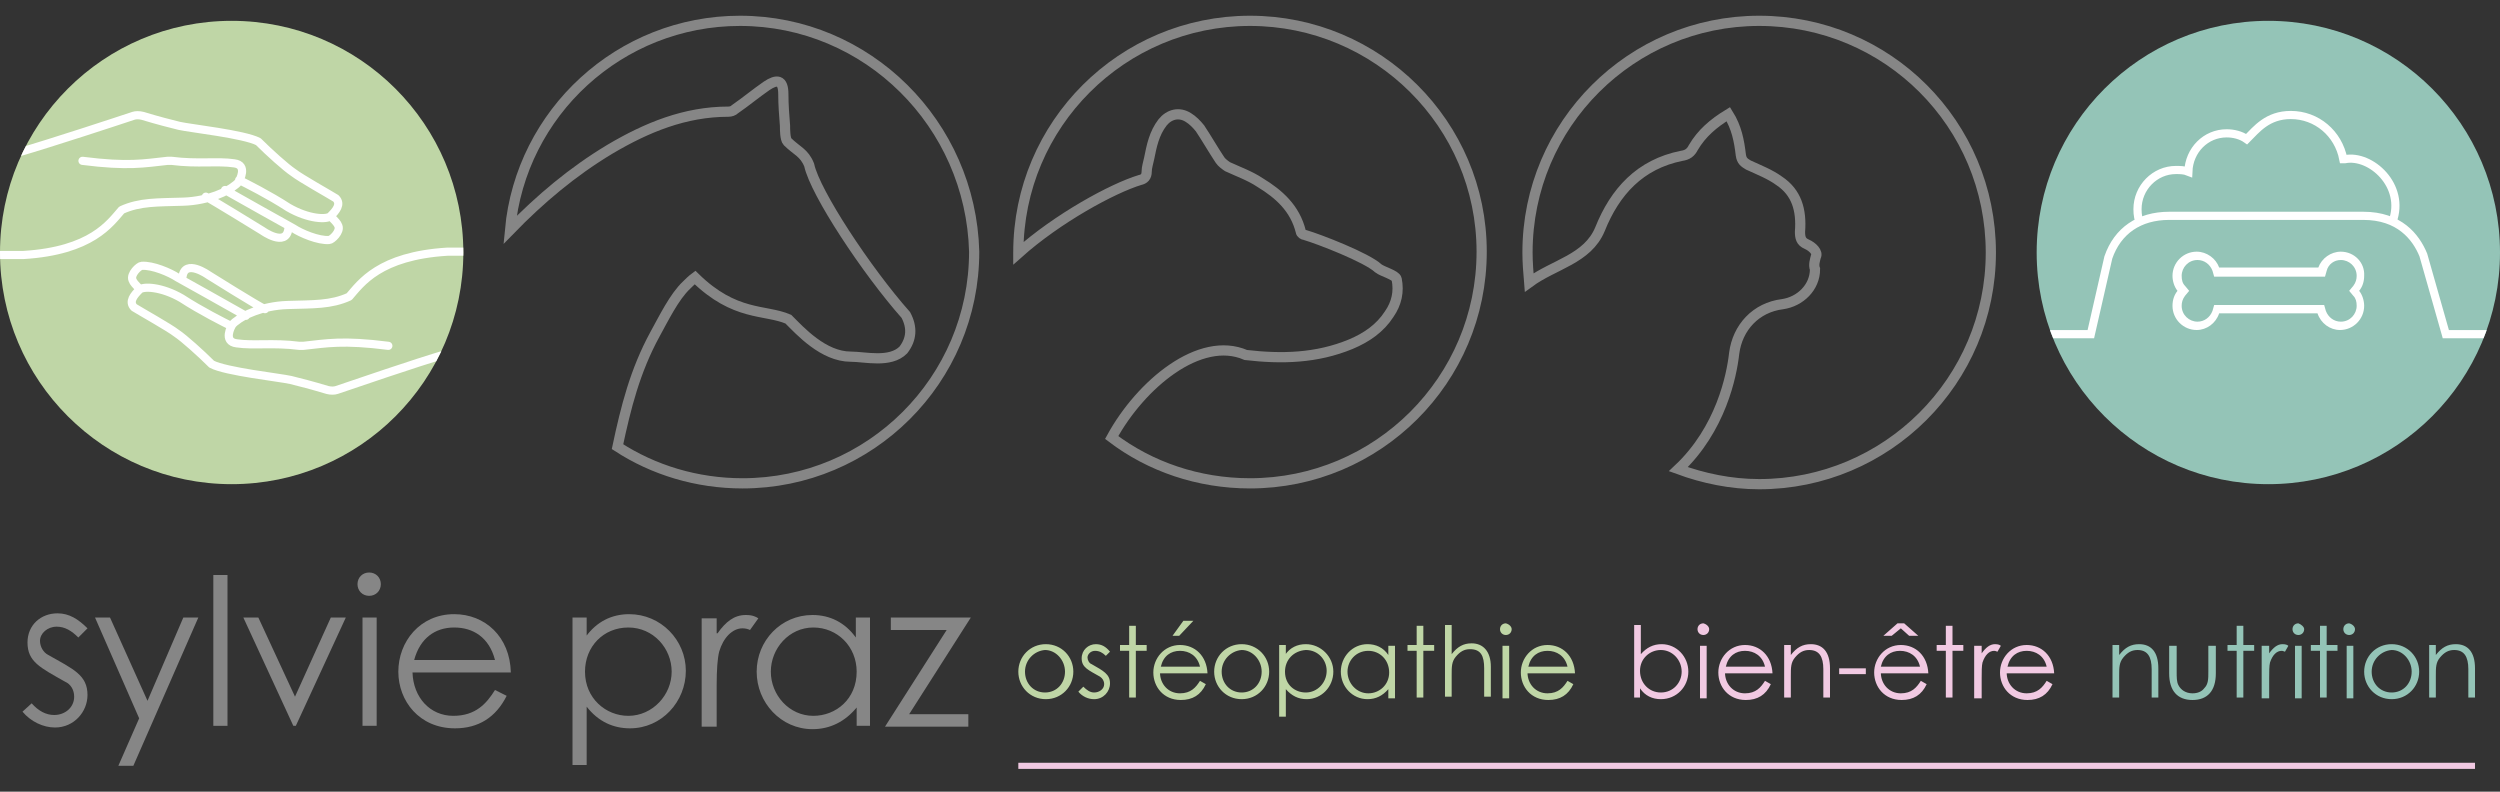 <?xml version="1.0" encoding="utf-8"?>
<!-- Generator: Adobe Illustrator 28.0.0, SVG Export Plug-In . SVG Version: 6.00 Build 0)  -->
<svg version="1.1" id="Calque_1" xmlns="http://www.w3.org/2000/svg" xmlns:xlink="http://www.w3.org/1999/xlink" x="0px" y="0px"
	 viewBox="0 0 300 95" style="enable-background:new 0 0 300 95;" xml:space="preserve">
<rect x="0" y="0" width="300" height="95" fill="#333333" stroke="none"/>
<style type="text/css">
	.st0{fill:#868686;}
	.st1{fill:#F1C9E2;}
	.st2{fill:#BFD6A6;}
	.st3{fill:#94C4B7;}
	.st4{fill:none;stroke:#868686;stroke-width:1.225;}
	.st5{fill:none;stroke:#F1C9E2;stroke-width:0.735;}
	
		.st6{clip-path:url(#SVGID_00000018213378291504912650000014240611530607815344_);fill:none;stroke:#FFFFFF;stroke-width:0.98;stroke-linecap:round;stroke-linejoin:round;}
	.st7{clip-path:url(#SVGID_00000018213378291504912650000014240611530607815344_);}
	.st8{fill:none;stroke:#FFFFFF;stroke-width:0.98;stroke-linecap:round;stroke-linejoin:round;}
	.st9{clip-path:url(#SVGID_00000112608854267147228700000001546946925579184782_);}
	.st10{fill:none;stroke:#FFFFFF;stroke-width:0.98;}
	.st11{fill:#FFFFFF;}
</style>
<g>
	<path class="st0" d="M3.8,84.4c0.8,0.9,1.7,1.4,2.7,1.4c1.3,0,2.4-0.9,2.4-2.2c0-0.8-0.4-1.5-1.1-1.8c-3-1.7-4.5-2.4-4.5-4.7
		c0-2.1,1.6-3.5,3.6-3.5c1.4,0,2.5,0.7,3.6,1.8l-1.1,1.1c-0.8-0.8-1.6-1.3-2.6-1.3c-1.1,0-2,0.8-2,1.7c0,0.7,0.4,1.4,1,1.7
		c3,1.7,4.7,2.4,4.7,4.8c0,2-1.6,3.9-3.9,3.9c-1.4,0-2.9-0.7-3.9-1.9L3.8,84.4z"/>
	<path class="st0" d="M11.4,74.1h1.8l4.5,10l4.3-10h1.8l-7.8,17.8h-1.8l2.5-5.7L11.4,74.1z"/>
	<path class="st0" d="M25.6,69h1.7v18.1h-1.7V69z"/>
	<path class="st0" d="M29.2,74.1H31l4.4,9.5l4.3-9.5h1.8l-6,13h-0.3L29.2,74.1z"/>
	<path class="st0" d="M45.7,70.1c0,0.8-0.6,1.4-1.4,1.4c-0.8,0-1.4-0.6-1.4-1.4c0-0.8,0.6-1.4,1.4-1.4
		C45.1,68.7,45.7,69.3,45.7,70.1z M43.5,74.1h1.7v13h-1.7V74.1z"/>
	<path class="st0" d="M49.5,80.7c0.1,3,2.1,5.2,4.9,5.2c2.7,0,4-1.5,5-3.1l1.4,0.7c-1.3,2.6-3.4,3.9-6.2,3.9c-4.3,0-6.8-3.3-6.8-6.8
		c0-3.6,2.6-6.9,6.7-6.9c3.7,0,6.7,2.7,6.8,7H49.5z M59.4,79.2c-0.7-2.7-2.6-3.9-4.9-3.9c-2.3,0-4.1,1.3-4.8,3.9H59.4z"/>
	<path class="st0" d="M70.3,76.4c1.3-1.8,3.1-2.7,5.2-2.7c3.8,0,6.8,3.1,6.8,6.8c0,3.7-2.9,6.9-6.7,6.9c-2,0-3.8-0.8-5.2-2.6v7h-1.7
		V74.1h1.7V76.4z M70.2,80.6c0,3.2,2.5,5.3,5.2,5.3c2.9,0,5.2-2.5,5.2-5.3c0-2.8-2.2-5.3-5.2-5.3C72.4,75.3,70.2,77.6,70.2,80.6z"/>
	<path class="st0" d="M86.1,76c1-1.4,2-2.2,3.4-2.2c0.8,0,1.2,0.2,1.5,0.4L90,75.6c-0.2-0.1-0.5-0.2-0.9-0.2c-1.2,0-2.3,1.1-2.8,2.8
		c-0.2,0.8-0.3,2.2-0.3,4v5h-1.8v-13h1.8V76z"/>
	<path class="st0" d="M102.8,74.1h1.6v13h-1.6v-2.2c-1.4,1.7-3.2,2.6-5.3,2.6c-3.8,0-6.7-3.2-6.7-6.9c0-3.7,2.9-6.8,6.7-6.8
		c2.1,0,3.9,0.9,5.2,2.7V74.1z M92.5,80.6c0,2.8,2.2,5.3,5.1,5.3c2.7,0,5.2-2,5.2-5.3c0-3-2.3-5.3-5.2-5.3
		C94.7,75.3,92.5,77.8,92.5,80.6z"/>
	<path class="st0" d="M106.9,74.1h9.6l-7.4,11.6h7.1v1.5h-10l7.4-11.6h-6.7V74.1z"/>
</g>
<g>
	<path class="st1" d="M196.9,83.7h-0.8V75h0.8v3.5c0.7-0.8,1.5-1.2,2.5-1.2c1.8,0,3.2,1.5,3.2,3.3c0,1.8-1.4,3.3-3.3,3.3
		c-1,0-1.9-0.4-2.5-1.3V83.7z M201.8,80.6c0-1.4-1.1-2.6-2.5-2.6c-1.3,0-2.5,1-2.5,2.5c0,1.5,1.1,2.6,2.5,2.6
		C200.8,83.1,201.8,81.9,201.8,80.6z M205.1,75.5c0,0.4-0.3,0.7-0.7,0.7c-0.4,0-0.7-0.3-0.7-0.7c0-0.4,0.3-0.7,0.7-0.7
		C204.8,74.9,205.1,75.2,205.1,75.5z M204,77.5h0.8v6.3H204V77.5z M207,80.7c0,1.4,1,2.5,2.4,2.5c1.3,0,1.9-0.7,2.4-1.5l0.7,0.4
		c-0.6,1.3-1.6,1.9-3,1.9c-2.1,0-3.3-1.6-3.3-3.3c0-1.7,1.3-3.3,3.2-3.3c1.8,0,3.2,1.3,3.3,3.4H207z M211.8,80
		c-0.3-1.3-1.3-1.9-2.4-1.9c-1.1,0-2,0.6-2.3,1.9H211.8z M214.9,78.6c0.7-0.9,1.4-1.3,2.4-1.3c1.4,0,2.3,0.9,2.3,2.9v3.5h-0.8v-3.4
		c0-1.5-0.5-2.3-1.7-2.3c-0.7,0-1.2,0.3-1.7,0.9c-0.5,0.6-0.5,1.2-0.5,2.2v2.6h-0.8v-6.3h0.8V78.6z M220.7,80.2h3.2v0.7h-3.2V80.2z
		 M225.7,80.7c0,1.4,1,2.5,2.4,2.5c1.3,0,1.9-0.7,2.4-1.5l0.7,0.4c-0.6,1.3-1.6,1.9-3,1.9c-2.1,0-3.3-1.6-3.3-3.3
		c0-1.7,1.3-3.3,3.2-3.3c1.8,0,3.2,1.3,3.3,3.4H225.7z M230.4,80c-0.3-1.3-1.3-1.9-2.4-1.9c-1.1,0-2,0.6-2.3,1.9H230.4z M227.7,74.8
		h0.8l1.7,1.5h-1.1l-1-0.9l-1.1,0.9H226L227.7,74.8z M233.5,75.1h0.8v2.3h1.3v0.7h-1.3v5.6h-0.8v-5.6h-1.1v-0.7h1.1V75.1z
		 M237.8,78.4c0.5-0.7,1-1.1,1.6-1.1c0.4,0,0.6,0.1,0.7,0.2l-0.4,0.7c-0.1,0-0.2-0.1-0.4-0.1c-0.6,0-1.1,0.5-1.4,1.4
		c-0.1,0.4-0.1,1.1-0.1,1.9v2.4h-0.9v-6.3h0.9V78.4z M240.8,80.7c0,1.4,1,2.5,2.4,2.5c1.3,0,1.9-0.7,2.4-1.5l0.7,0.4
		c-0.6,1.3-1.6,1.9-3,1.9c-2.1,0-3.3-1.6-3.3-3.3c0-1.7,1.3-3.3,3.2-3.3c1.8,0,3.2,1.3,3.3,3.4H240.8z M245.6,80
		c-0.3-1.3-1.3-1.9-2.4-1.9c-1.1,0-2,0.6-2.3,1.9H245.6z"/>
	<path class="st2" d="M128.8,80.6c0,1.8-1.4,3.3-3.3,3.3c-1.9,0-3.3-1.5-3.3-3.3c0-1.8,1.4-3.3,3.3-3.3
		C127.4,77.3,128.8,78.8,128.8,80.6z M123,80.6c0,1.4,1,2.5,2.4,2.5c1.4,0,2.4-1.1,2.4-2.5c0-1.4-1.1-2.6-2.4-2.6
		C124.1,78.1,123,79.2,123,80.6z M130,82.4c0.4,0.4,0.8,0.7,1.3,0.7c0.6,0,1.2-0.4,1.2-1c0-0.4-0.2-0.7-0.5-0.9
		c-1.4-0.8-2.2-1.1-2.2-2.2c0-1,0.8-1.7,1.7-1.7c0.7,0,1.2,0.3,1.7,0.9l-0.5,0.5c-0.4-0.4-0.8-0.6-1.3-0.6c-0.5,0-0.9,0.4-0.9,0.8
		c0,0.3,0.2,0.7,0.5,0.8c1.4,0.8,2.2,1.2,2.2,2.3c0,1-0.8,1.9-1.9,1.9c-0.7,0-1.4-0.3-1.9-0.9L130,82.4z M135.5,75.1h0.8v2.3h1.3
		v0.7h-1.3v5.6h-0.8v-5.6h-1.1v-0.7h1.1V75.1z M139.2,80.7c0,1.4,1,2.5,2.4,2.5c1.3,0,1.9-0.7,2.4-1.5l0.7,0.4
		c-0.6,1.3-1.6,1.9-3,1.9c-2.1,0-3.3-1.6-3.3-3.3c0-1.7,1.3-3.3,3.2-3.3c1.8,0,3.2,1.3,3.3,3.4H139.2z M144,80
		c-0.3-1.3-1.3-1.9-2.4-1.9c-1.1,0-2,0.6-2.3,1.9H144z M142,74.5h1.2l-1.7,1.8h-0.8L142,74.5z M152.3,80.6c0,1.8-1.4,3.3-3.3,3.3
		s-3.3-1.5-3.3-3.3c0-1.8,1.4-3.3,3.3-3.3C150.9,77.3,152.3,78.8,152.3,80.6z M146.6,80.6c0,1.4,1,2.5,2.4,2.5
		c1.4,0,2.4-1.1,2.4-2.5c0-1.4-1.1-2.6-2.4-2.6C147.7,78.1,146.6,79.2,146.6,80.6z M154.2,78.6c0.6-0.9,1.5-1.3,2.5-1.3
		c1.8,0,3.3,1.5,3.3,3.3c0,1.8-1.4,3.3-3.2,3.3c-1,0-1.8-0.4-2.5-1.2V86h-0.8v-8.6h0.8V78.6z M154.2,80.6c0,1.6,1.2,2.5,2.5,2.5
		c1.4,0,2.5-1.2,2.5-2.6c0-1.3-1-2.5-2.5-2.5C155.2,78.1,154.2,79.2,154.2,80.6z M166.6,77.5h0.8v6.3h-0.8v-1.1
		c-0.7,0.8-1.5,1.2-2.5,1.2c-1.8,0-3.2-1.5-3.2-3.3c0-1.8,1.4-3.3,3.2-3.3c1,0,1.9,0.4,2.5,1.3V77.5z M161.7,80.6
		c0,1.4,1.1,2.6,2.5,2.6c1.3,0,2.5-1,2.5-2.5c0-1.5-1.1-2.6-2.5-2.6C162.7,78.1,161.7,79.3,161.7,80.6z M170,75.1h0.8v2.3h1.3v0.7
		h-1.3v5.6H170v-5.6h-1.1v-0.7h1.1V75.1z M173.4,75h0.8v3.5c0.7-0.9,1.4-1.3,2.4-1.3c1.4,0,2.3,1,2.3,2.8v3.6h-0.8v-3.4
		c0-1.5-0.4-2.3-1.7-2.3c-0.7,0-1.2,0.3-1.7,0.9c-0.5,0.6-0.5,1.2-0.5,2.2v2.6h-0.8V75z M181.4,75.5c0,0.4-0.3,0.7-0.7,0.7
		c-0.4,0-0.7-0.3-0.7-0.7c0-0.4,0.3-0.7,0.7-0.7C181.1,74.9,181.4,75.2,181.4,75.5z M180.3,77.5h0.8v6.3h-0.8V77.5z M183.3,80.7
		c0,1.4,1,2.5,2.4,2.5c1.3,0,1.9-0.7,2.4-1.5l0.7,0.4c-0.6,1.3-1.6,1.9-3,1.9c-2.1,0-3.3-1.6-3.3-3.3c0-1.7,1.3-3.3,3.2-3.3
		c1.8,0,3.2,1.3,3.3,3.4H183.3z M188.1,80c-0.3-1.3-1.3-1.9-2.4-1.9c-1.1,0-2,0.6-2.3,1.9H188.1z"/>
	<path class="st3" d="M254.3,78.6c0.7-0.9,1.4-1.3,2.4-1.3c1.4,0,2.3,0.9,2.3,2.9v3.5h-0.8v-3.4c0-1.5-0.5-2.3-1.7-2.3
		c-0.7,0-1.2,0.3-1.7,0.9c-0.5,0.6-0.5,1.2-0.5,2.2v2.6h-0.8v-6.3h0.8V78.6z M265,77.5h0.9v3.3c0,2.1-1,3.2-2.8,3.2
		c-1.8,0-2.8-1.1-2.8-3.2v-3.3h0.9v3.1c0,0.7,0,1.2,0.2,1.6c0.3,0.6,0.9,1,1.7,1c0.6,0,1.1-0.2,1.4-0.6c0.5-0.5,0.5-1.1,0.5-2V77.5z
		 M268.4,75.1h0.8v2.3h1.3v0.7h-1.3v5.6h-0.8v-5.6h-1.1v-0.7h1.1V75.1z M272.3,78.4c0.5-0.7,1-1.1,1.6-1.1c0.4,0,0.6,0.1,0.7,0.2
		l-0.4,0.7c-0.1,0-0.2-0.1-0.4-0.1c-0.6,0-1.1,0.5-1.4,1.4c-0.1,0.4-0.1,1.1-0.1,1.9v2.4h-0.9v-6.3h0.9V78.4z M276.5,75.5
		c0,0.4-0.3,0.7-0.7,0.7s-0.7-0.3-0.7-0.7c0-0.4,0.3-0.7,0.7-0.7C276.1,74.9,276.5,75.2,276.5,75.5z M275.4,77.5h0.8v6.3h-0.8V77.5z
		 M278.4,75.1h0.8v2.3h1.3v0.7h-1.3v5.6h-0.8v-5.6h-1.1v-0.7h1.1V75.1z M282.6,75.5c0,0.4-0.3,0.7-0.7,0.7c-0.4,0-0.7-0.3-0.7-0.7
		c0-0.4,0.3-0.7,0.7-0.7C282.3,74.9,282.6,75.2,282.6,75.5z M281.6,77.5h0.8v6.3h-0.8V77.5z M290.3,80.6c0,1.8-1.4,3.3-3.3,3.3
		s-3.3-1.5-3.3-3.3c0-1.8,1.4-3.3,3.3-3.3C288.9,77.3,290.3,78.8,290.3,80.6z M284.6,80.6c0,1.4,1,2.5,2.4,2.5
		c1.4,0,2.4-1.1,2.4-2.5c0-1.4-1.1-2.6-2.4-2.6C285.7,78.1,284.6,79.2,284.6,80.6z M292.3,78.6c0.7-0.9,1.4-1.3,2.4-1.3
		c1.4,0,2.3,0.9,2.3,2.9v3.5h-0.8v-3.4c0-1.5-0.5-2.3-1.7-2.3c-0.7,0-1.2,0.3-1.7,0.9c-0.5,0.6-0.5,1.2-0.5,2.2v2.6h-0.8v-6.3h0.8
		V78.6z"/>
</g>
<g>
	<path class="st4" d="M150,2.5c-15.3,0-27.8,12.4-27.8,27.8c0,0,0,0.1,0,0.1c4.7-4.2,11.3-7.8,14.6-8.8c0.5-0.1,0.8-0.4,0.8-1
		c0-0.5,0.2-1.1,0.3-1.6c0.3-1.5,0.6-3,1.6-4.3c0.8-1,2-1.3,3.1-0.6c0.5,0.3,1,0.8,1.4,1.3c0.8,1.2,1.6,2.6,2.4,3.8
		c0.2,0.3,0.6,0.6,0.9,0.8c1.3,0.6,2.7,1.1,3.9,1.9c2.3,1.4,4.2,3.1,4.9,5.9c0,0.2,0.3,0.4,0.5,0.4c1.7,0.5,7.4,2.7,8.8,4
		c0.5,0.4,2.1,0.8,2.2,1.3c0.3,1.5,0,2.9-0.9,4.2c-1.1,1.7-2.7,2.8-4.6,3.6c-4.1,1.7-8.3,1.8-12.6,1.3c-5.5-2.4-12.6,3.5-16.1,9.9
		c4.6,3.5,10.4,5.5,16.6,5.5c15.3,0,27.8-12.4,27.8-27.8C177.8,14.9,165.3,2.5,150,2.5z"/>
</g>
<g>
	<path class="st4" d="M211.1,2.5c-15.3,0-27.8,12.4-27.8,27.8c0,1.2,0.1,2.4,0.2,3.6c3-2.2,7-2.8,8.5-6.4c1.8-4.5,4.8-7.8,9.8-8.8
		c0.7-0.1,1.1-0.4,1.4-1c1-1.7,2.4-2.9,4.2-4c1,1.6,1.3,3.2,1.5,4.9c0.1,0.7,0.4,0.9,0.9,1.2c1.3,0.6,2.6,1.1,3.7,1.9
		c2.1,1.4,2.7,3.5,2.5,6.1c0,0.7,0.1,1.2,0.8,1.5c0.7,0.3,1.4,1,1.1,1.5c-0.1,0.4-0.3,1-0.1,1.5c0,2.2-1.8,3.9-3.9,4.2
		c-3.2,0.4-5.4,2.8-5.8,5.9c-0.3,2.7-1.6,9.1-6.7,13.9c3,1.1,6.3,1.8,9.7,1.8c15.3,0,27.8-12.4,27.8-27.8
		C238.9,14.9,226.5,2.5,211.1,2.5z"/>
</g>
<path class="st4" d="M88.8,2.5c-14.4,0-26.3,11-27.6,25.1c3.6-3.7,7.5-7,12-9.7c4.4-2.6,9-4.5,14.2-4.5c0.3,0,0.6-0.1,0.8-0.3
	c1.3-0.9,2.5-1.9,3.8-2.8c1.2-0.8,2-0.8,2,1c0,1.3,0.1,2.5,0.2,3.8c0,0.4,0,1.6,0.3,1.9c1.1,1.1,2,1.3,2.6,2.8
	c0.7,3.3,6.9,12.7,11.6,18c0.8,1.5,0.7,2.9-0.3,4.2c-1.6,1.6-4.6,0.8-6.3,0.8c-3.3,0-6.1-3.1-7.5-4.5c-2.8-1.2-6.4-0.3-11.2-5
	c-0.4,0.3-0.7,0.6-1,0.9c-1.5,1.4-2.8,4.1-3.8,5.9c-2.4,4.4-3.5,8.8-4.5,13.5c4.3,2.8,9.5,4.4,15,4.4c15.3,0,27.8-12.4,27.8-27.8
	C116.5,14.9,104.1,2.5,88.8,2.5z"/>
<circle class="st3" cx="272.2" cy="30.3" r="27.8"/>
<circle class="st2" cx="27.8" cy="30.3" r="27.8"/>
<line class="st5" x1="122.2" y1="91.9" x2="297" y2="91.9"/>
<g>
	<defs>
		<circle id="SVGID_1_" cx="27.8" cy="30.3" r="27.8"/>
	</defs>
	<clipPath id="SVGID_00000041991154443360744550000015316591110802253960_">
		<use xlink:href="#SVGID_1_"  style="overflow:visible;"/>
	</clipPath>
	
		<path style="clip-path:url(#SVGID_00000041991154443360744550000015316591110802253960_);fill:none;stroke:#FFFFFF;stroke-width:0.98;stroke-linecap:round;stroke-linejoin:round;" d="
		M39.8,26.1c0.4,0.4,0.7,0.7,0.8,1c0.3,0.7-0.8,1.7-1.1,1.7c-1.3,0.1-3.4-0.8-4.3-1.4c0,0-7-3.9-8.2-4.6 M0,30.6c0.9,0,1.8,0,2.8,0
		c8.2-0.5,10.4-3.8,11.8-5.4c2.2-1,4.3-0.9,7.4-1c3.1-0.1,5.4-1.3,6.1-1.9c0.3-0.2,0.5-0.4,0.6-0.6l0,0c0,0,1.1-1.9-0.6-2.1
		c-2-0.3-4.4,0.1-7.5-0.3c-0.1,0-0.3,0-0.5,0c-2.8,0.3-4.7,0.7-10.2,0 M24.7,23.6c0.8,0.4,6.8,4.1,6.8,4.1s2.8,2,3.1-0.2 M28.7,21.6
		c0.8,0.4,3.6,1.8,5.9,3.3c2.4,1.4,4.7,1.5,5.1,1c0.6-0.6,1.3-1.4,0.6-2.1c-0.8-0.5-4.2-2.4-5.1-3.1c-0.9-0.6-2.9-2.4-4.2-3.7
		c-1.7-0.9-8.2-1.6-9.5-1.9c-1.2-0.3-2.4-0.6-4.4-1.2c-0.4-0.1-0.8-0.1-1.1,0c-2.1,0.7-9.7,3.2-13.8,4.4"/>
	<g style="clip-path:url(#SVGID_00000041991154443360744550000015316591110802253960_);">
		<path class="st8" d="M16.7,34.6c-0.4-0.4-0.7-0.7-0.8-1c-0.3-0.7,0.8-1.7,1.1-1.7c1.3-0.1,3.4,0.8,4.3,1.4c0,0,7,3.9,8.2,4.6
			 M56.5,30.2c-0.9,0-1.8,0-2.8,0c-8.2,0.5-10.4,3.8-11.8,5.4c-2.2,1-4.3,0.9-7.4,1c-3.1,0.1-5.4,1.3-6.1,1.9
			c-0.3,0.2-0.5,0.4-0.6,0.6l0,0c0,0-1.1,1.9,0.6,2.1c2,0.3,4.4-0.1,7.5,0.3c0.1,0,0.3,0,0.5,0c2.8-0.3,4.7-0.7,10.2,0 M31.8,37.1
			C30.9,36.7,25,33,25,33s-2.8-2-3.1,0.2 M27.7,39.1c-0.8-0.4-3.6-1.8-5.9-3.3c-2.4-1.4-4.7-1.5-5.1-1c-0.6,0.6-1.3,1.4-0.6,2.1
			c0.8,0.5,4.2,2.4,5.1,3.1c0.9,0.6,2.9,2.4,4.2,3.7c1.7,0.9,8.2,1.6,9.5,1.9c1.2,0.3,2.4,0.6,4.4,1.2c0.4,0.1,0.8,0.1,1.1,0
			c2.1-0.7,9.3-3.2,13.4-4.4"/>
	</g>
</g>
<g>
	<defs>
		<circle id="SVGID_00000152224329091596639850000003098752832608332979_" cx="272.2" cy="30.3" r="27.8"/>
	</defs>
	<clipPath id="SVGID_00000025417760396750656650000010926300803027676294_">
		<use xlink:href="#SVGID_00000152224329091596639850000003098752832608332979_"  style="overflow:visible;"/>
	</clipPath>
	<g style="clip-path:url(#SVGID_00000025417760396750656650000010926300803027676294_);">
		<g>
			<g>
				<path class="st10" d="M287.1,26.6c1.6-4.3-2.6-8.1-5.7-7.5c-0.1,0-0.1,0-0.2,0c-0.6-3.1-3.2-5.3-6.3-5.3c-2.8,0-4.1,1.7-5.3,2.9
					c-0.7-0.5-1.6-0.7-2.4-0.7c-2.5,0-4.5,2-4.6,4.6c-0.5-0.2-1-0.2-1.5-0.2c-2.5,0-4.6,2.1-4.6,4.7c0,0.7,0.1,1.3,0.4,1.9"/>
			</g>
			<path class="st10" d="M245.7,40.1h5.2l2.1-9.2c1.1-3.2,3.7-5,7.3-5h23.3c4.3,0,6.3,2.5,7.2,4.7l2.7,9.5h5.2"/>
		</g>
	</g>
	<g style="clip-path:url(#SVGID_00000025417760396750656650000010926300803027676294_);">
		<path class="st11" d="M280.9,31.2c1,0,1.9,0.8,1.9,1.9c0,0.4-0.1,0.8-0.4,1.2l-0.5,0.6l0.5,0.6c0.3,0.3,0.4,0.7,0.4,1.2
			c0,1-0.8,1.9-1.9,1.9c-0.8,0-1.5-0.5-1.8-1.3l-0.2-0.7h-0.7h-11.8h-0.7l-0.2,0.7c-0.3,0.8-1,1.3-1.8,1.3c-1,0-1.9-0.8-1.9-1.9
			c0-0.4,0.1-0.8,0.4-1.2l0.5-0.6l-0.5-0.6c-0.3-0.3-0.4-0.7-0.4-1.2c0-1,0.8-1.9,1.9-1.9c0.8,0,1.5,0.5,1.8,1.3l0.2,0.7h0.7h11.9
			h0.7l0.2-0.7C279.4,31.7,280.1,31.2,280.9,31.2 M280.9,30.2c-1.2,0-2.3,0.8-2.7,1.9h-11.9c-0.4-1.1-1.5-1.9-2.7-1.9
			c-1.6,0-2.9,1.3-2.9,2.9c0,0.6,0.2,1.3,0.6,1.8c-0.4,0.5-0.6,1.1-0.6,1.8c0,1.6,1.3,2.9,2.9,2.9c1.2,0,2.3-0.8,2.7-2h11.8
			c0.4,1.2,1.5,2,2.7,2c1.6,0,2.9-1.3,2.9-2.9c0-0.6-0.2-1.3-0.6-1.8c0.4-0.5,0.6-1.1,0.6-1.8C283.8,31.5,282.5,30.2,280.9,30.2
			L280.9,30.2z"/>
	</g>
</g>
</svg>

